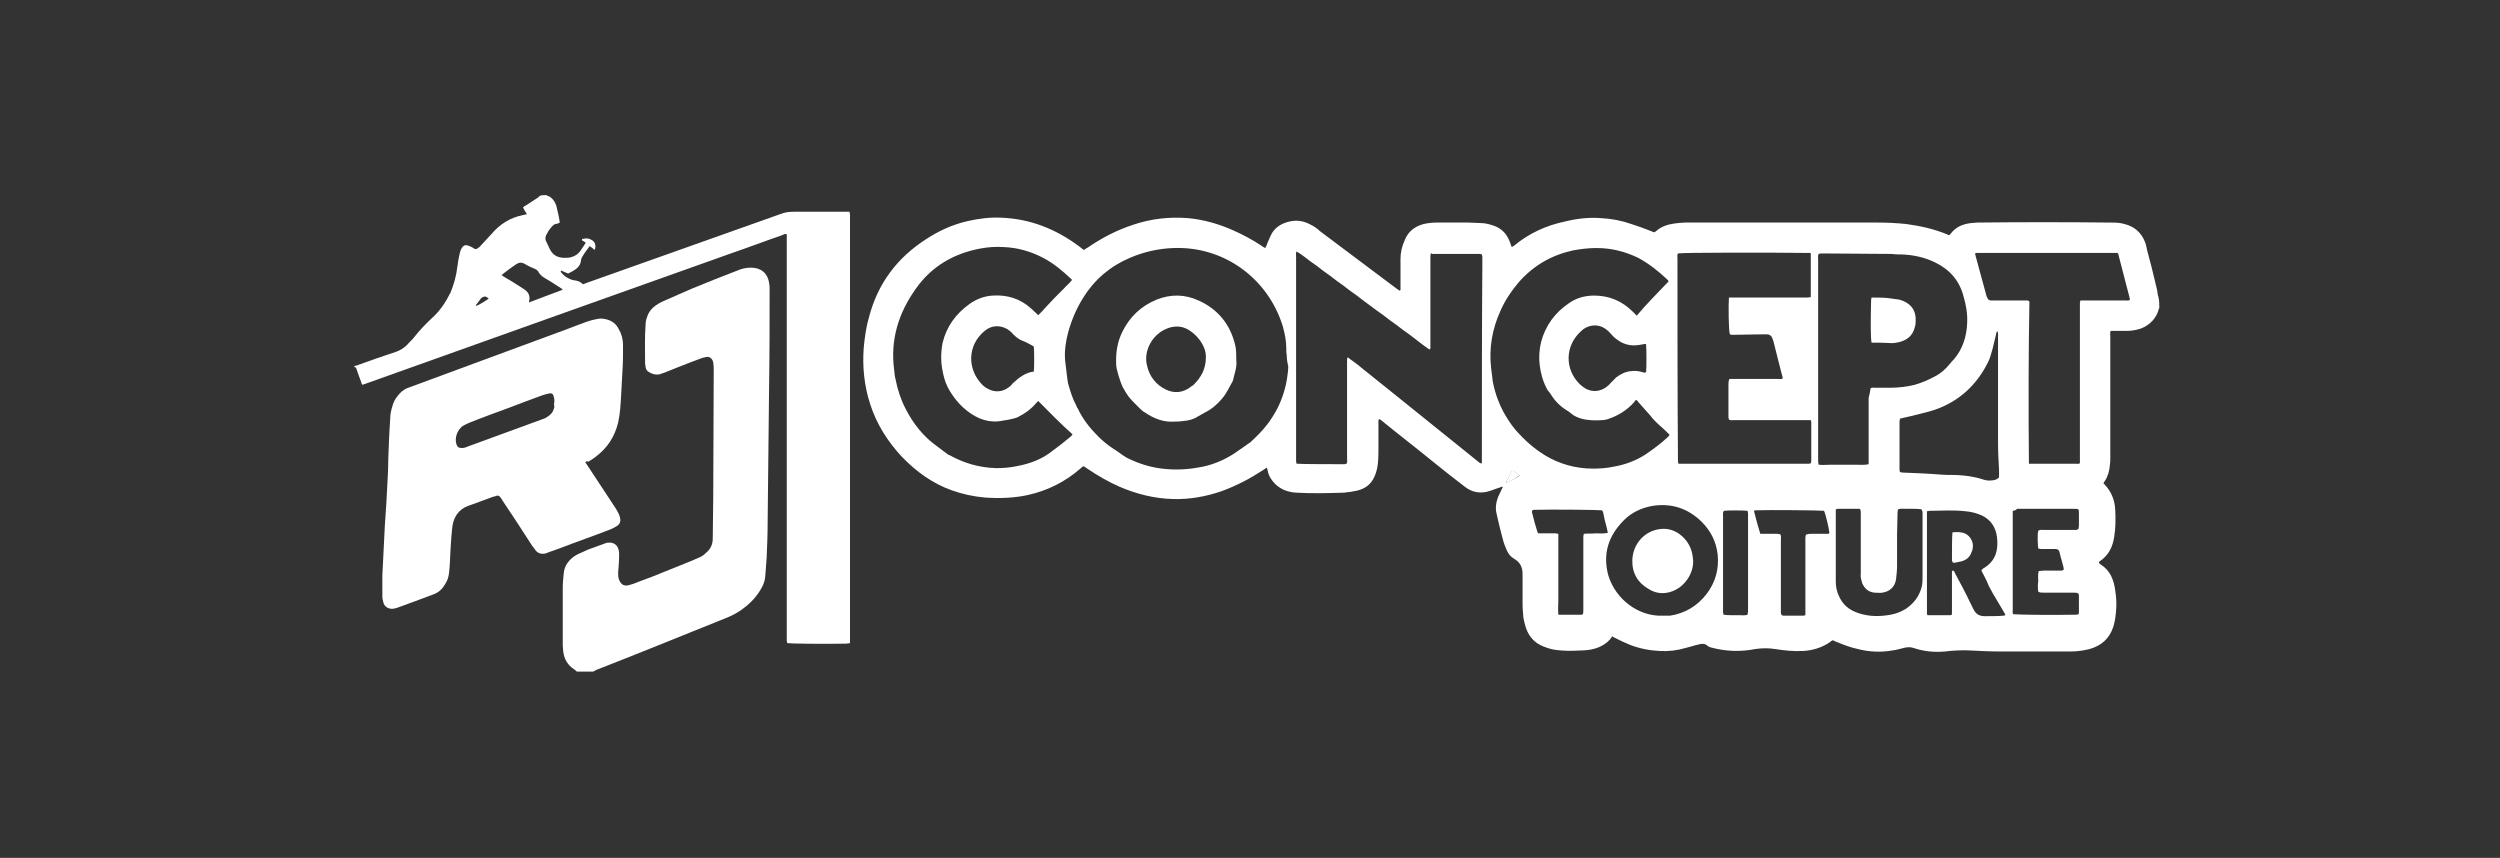 <?xml version="1.0" encoding="utf-8"?>
<!-- Generator: Adobe Illustrator 28.1.0, SVG Export Plug-In . SVG Version: 6.00 Build 0)  -->
<svg version="1.1" id="Calque_1" xmlns="http://www.w3.org/2000/svg" xmlns:xlink="http://www.w3.org/1999/xlink" x="0px" y="0px"
	 viewBox="0 0 510 175" style="enable-background:new 0 0 510 175;" xml:space="preserve">
<rect x="0" y="0" width="510" height="175" fill="#333333" stroke="none"/>
<style type="text/css">
	.st0{fill:#FFFFFF;}
</style>
<g id="TFeAe4.tif">
	<g>
		<path class="st0" d="M117.7,137c-0.2-0.1-0.3-0.3-0.5-0.4c-1.4-0.9-2.1-2.1-2.3-3.7c0-0.4-0.1-0.8-0.1-1.2c0-1.9,0-3.7,0-5.6
			c0-2,0-4.1,0-6.1c0-1,0.1-2,0.2-3c0.1-1.2,0.6-2.1,1.4-2.9c0.5-0.5,1-0.8,1.6-1.1c0.7-0.3,1.3-0.6,2-0.9c1.1-0.4,2.2-0.8,3.3-1.2
			c0.2-0.1,0.5-0.2,0.8-0.2c1.1-0.1,1.9,0.5,2.1,1.5c0.1,0.3,0.1,0.7,0.1,1c0,1.2-0.1,2.4-0.2,3.6c0,0.5,0,1,0.2,1.5
			c0.4,0.9,0.9,1.3,1.9,1.1c0.3-0.1,0.7-0.2,1-0.3c1.2-0.5,2.4-0.9,3.7-1.4c2.7-1.1,5.5-2.2,8.2-3.3c0.5-0.2,1.1-0.5,1.6-0.7
			c0.5-0.2,0.9-0.5,1.3-0.9c0.9-0.7,1.4-1.7,1.4-2.9c0-2.8,0.1-5.6,0.1-8.4c0-8.7,0.1-17.4,0.1-26.1c0-0.5,0-0.9-0.1-1.4
			c0-0.2-0.1-0.4-0.2-0.6c-0.2-0.3-0.4-0.5-0.8-0.6c-0.4,0-0.8,0.1-1.2,0.2c-0.8,0.3-1.6,0.6-2.4,0.9c-1.8,0.7-3.6,1.4-5.3,2.1
			c-0.2,0.1-0.4,0.1-0.6,0.2c-0.9,0.4-1.8,0.2-2.6-0.3c-0.4-0.2-0.6-0.5-0.7-1c0-0.3-0.1-0.5-0.1-0.8c0-2.6-0.1-5.3,0.1-7.9
			c0-0.5,0.1-1,0.3-1.5c0.3-1.1,1.1-2,2.1-2.6c0.4-0.3,0.9-0.5,1.3-0.7c1.9-0.8,3.8-1.7,5.7-2.5c3.1-1.3,6.2-2.5,9.3-3.7
			c0.9-0.4,1.8-0.6,2.8-0.6c2,0,3.4,1.1,3.7,3.1c0.1,0.5,0.1,1,0.1,1.5c0,6.4,0,12.8-0.1,19.2c-0.1,9.4-0.2,18.8-0.3,28.2
			c0,2.4-0.1,4.7-0.2,7.1c-0.1,1.3-0.2,2.7-0.3,4c-0.1,1.1-0.6,2.1-1.2,3c-0.9,1.4-2.1,2.6-3.5,3.6c-1.1,0.8-2.3,1.4-3.6,1.9
			c-4.8,1.9-9.6,3.9-14.4,5.8c-3.8,1.5-7.7,3.1-11.6,4.6c-0.3,0.1-0.5,0.3-0.8,0.4C120.1,137,118.9,137,117.7,137z"/>
	</g>
</g>
<g id="qTF40O.tif_00000181797203848242893840000008455909736804390076_">
	<g>
		<path class="st0" d="M440.5,62.8c0,0.1-0.1,0.1-0.1,0.2c-0.4,1.8-1.8,3.3-3.6,4c-0.9,0.3-1.9,0.5-2.8,0.5c-0.8,0-1.7,0-2.5,0
			c-0.3,0-0.6,0-0.9,0c-0.2,0.3-0.1,0.7-0.1,1c0,2.7,0,5.4,0,8.1c0,5.6,0,11.2,0,16.8c0,0.5,0,1-0.1,1.6c-0.1,1.1-0.4,2.2-1,3.1
			c-0.1,0.1-0.2,0.3-0.3,0.5c0.1,0.1,0.2,0.2,0.3,0.3c1.3,1.4,2,3.1,2.1,5c0.1,1.9,0.1,3.7-0.2,5.6c-0.3,2-1.1,3.7-2.8,4.9
			c-0.1,0.1-0.2,0.1-0.3,0.2c0,0,0,0.1,0,0.1c0,0.2,0.2,0.4,0.4,0.5c1.9,1.2,2.6,3.1,2.9,5.2c0.2,1.3,0.3,2.6,0.2,3.9
			c-0.1,1.2-0.2,2.4-0.6,3.6c-0.8,2.4-2.4,3.8-4.8,4.5c-1.2,0.3-2.5,0.5-3.8,0.5c-4.9,0-9.8,0-14.7,0c-1.9,0-3.9-0.1-5.8-0.2
			c-1.7-0.1-3.5,0-5.2,0.2c-2.2,0.2-4.3,0-6.4-0.7c-0.6-0.2-1.1-0.2-1.7-0.1c-0.9,0.2-1.8,0.5-2.7,0.6c-2.3,0.4-4.7,0.3-7-0.3
			c-1.4-0.3-2.8-0.8-4.2-1.4c-0.3-0.1-0.6-0.2-0.9-0.4c-0.2,0.1-0.4,0.2-0.6,0.4c-1.6,1.1-3.5,1.7-5.5,1.8c-1.9,0.1-3.8-0.1-5.7-0.4
			c-1.3-0.2-2.6-0.2-4,0c-3,0.6-6,0.5-9-0.3c-0.2-0.1-0.5-0.1-0.7-0.3c-0.6-0.6-1.3-0.5-2-0.3c-0.9,0.2-1.7,0.5-2.6,0.7
			c-1.7,0.5-3.4,0.7-5.2,0.6c-2.1-0.1-4.2-0.5-6.2-1.3c-1-0.4-2-0.9-3-1.4c-0.2-0.1-0.4-0.2-0.5-0.3c-0.1,0.1-0.2,0.2-0.2,0.3
			c-0.8,1.1-2,1.8-3.3,2.2c-1,0.3-2.1,0.4-3.1,0.4c-1.6,0.1-3.2,0.1-4.8-0.1c-0.9-0.1-1.8-0.4-2.6-0.7c-1.8-0.7-3-2-3.6-3.8
			c-0.3-1-0.6-2-0.6-3c-0.1-0.8-0.1-1.5-0.1-2.3c0-1.9,0-3.8,0-5.7c0-1.4-0.5-2.4-1.7-3.1c-0.7-0.4-1.2-1-1.5-1.7
			c-0.3-0.7-0.6-1.4-0.8-2.2c-0.5-1.8-0.9-3.5-1.3-5.3c-0.3-1.2-0.1-2.3,0.3-3.4c0.2-0.5,0.5-1,0.7-1.5c0.1-0.2,0.2-0.4,0.3-0.6
			c-0.2,0-0.3,0-0.5,0.1c-0.7,0.2-1.4,0.5-2,0.7c-2,0.7-3.8,0.4-5.4-0.9c-2.2-1.7-4.4-3.4-6.6-5.2c-3.3-2.7-6.7-5.3-10-8
			c-0.2-0.2-0.5-0.4-0.7-0.5c-0.3,0.2-0.2,0.4-0.2,0.6c0,1.7,0,3.5,0,5.2c0,1,0,2.1-0.1,3.1c-0.1,1-0.3,1.9-0.7,2.8
			c-0.7,1.6-1.9,2.5-3.6,2.9c-0.9,0.2-1.7,0.3-2.6,0.4c-3.3,0.1-6.5,0.2-9.8,0c-1.6-0.1-3-0.6-4.2-1.7c-0.8-0.8-1.4-1.7-1.6-2.8
			c0-0.2-0.1-0.4-0.2-0.6c-0.3,0.2-0.6,0.4-0.9,0.6c-2.6,1.7-5.3,3.1-8.3,4.2c-3.2,1.1-6.5,1.7-9.9,1.6c-3.8-0.1-7.4-1-10.9-2.5
			c-2.3-1-4.5-2.3-6.6-3.7c-0.2-0.2-0.5-0.3-0.8-0.5c-0.2,0.1-0.4,0.3-0.5,0.4c-3.2,2.8-6.8,4.6-10.9,5.5c-2.8,0.6-5.7,0.7-8.6,0.5
			c-2.4-0.2-4.7-0.7-6.9-1.5c-3.9-1.4-7.2-3.8-10.1-6.8c-2.9-3.1-5.2-6.7-6.5-10.8c-1.2-3.7-1.6-7.6-1.3-11.5
			c0.2-2.1,0.5-4.3,1.1-6.3c1.8-6.8,5.7-12,11.6-15.8c2.6-1.7,5.4-3,8.5-3.7c2.2-0.5,4.5-0.8,6.7-0.7c6,0.2,11.3,2.3,16.1,5.9
			c0.3,0.2,0.6,0.5,0.9,0.7c0.3-0.2,0.6-0.4,0.8-0.5c2.9-2,6-3.6,9.4-4.7c3.6-1.2,7.3-1.6,11.1-1.3c3.2,0.3,6.3,1.2,9.2,2.5
			c2,0.9,3.9,1.9,5.7,3.1c0.2,0.2,0.5,0.3,0.8,0.5c0.2-0.3,0.3-0.6,0.4-0.9c0.2-0.5,0.5-1.1,0.7-1.6c0.7-1.6,2.1-2.5,3.8-2.9
			c1.6-0.4,3.1-0.1,4.5,0.7c0.6,0.3,1.2,0.7,1.7,1.2c5.2,3.9,10.4,7.8,15.6,11.7c0.2,0.2,0.5,0.3,0.7,0.5c0.3-0.1,0.2-0.3,0.2-0.5
			c0-0.8,0-1.6,0-2.4c0-1.2,0-2.4,0-3.6c0-1.3,0.3-2.6,0.9-3.9c0.7-1.7,2-2.7,3.8-3.2c0.9-0.2,1.8-0.3,2.7-0.3c2.1,0,4.3,0,6.4,0
			c0.8,0,1.7,0.1,2.5,0.1c0.9,0,1.7,0.2,2.6,0.5c1.6,0.5,2.7,1.6,3.3,3.1c0.2,0.4,0.3,0.9,0.5,1.3c0.2-0.1,0.3-0.2,0.5-0.3
			c3-2.5,6.5-4.1,10.3-4.9c2.4-0.6,4.9-0.9,7.4-0.7c2.1,0.1,4.2,0.5,6.2,1.2c1.3,0.4,2.6,0.9,3.9,1.4c0.2,0.1,0.5,0.2,0.8,0.3
			c0.1-0.1,0.3-0.2,0.4-0.3c1-0.9,2.3-1.3,3.6-1.5c0.8-0.1,1.6-0.2,2.3-0.2c13.1,0,26.2,0,39.3,0c1.9,0,3.9,0.1,5.8,0.3
			c2.9,0.4,5.6,1,8.3,2.1c0.1,0.1,0.3,0.1,0.4,0.2c0.1-0.1,0.3-0.2,0.4-0.4c1-1.3,2.4-1.9,4.1-2.1c0.4,0,0.9-0.1,1.3-0.1
			c9-0.1,18.1-0.1,27.1,0c1,0,1.9,0,2.9,0.3c2,0.5,3.4,1.7,4.2,3.7c0.2,0.5,0.3,1.1,0.4,1.6c0.6,2.2,1.2,4.5,1.7,6.7
			c0.2,0.8,0.4,1.6,0.5,2.5c0,0.1,0.1,0.2,0.1,0.3C440.5,61.3,440.5,62,440.5,62.8z M262.5,72.5C262.5,72.5,262.5,72.5,262.5,72.5
			c-0.1-0.5-0.1-1-0.1-1.5c0-1.5-0.3-2.9-0.7-4.4c-3-9.8-12-16.4-22.3-16c-3.1,0.1-6.1,0.8-8.9,2c-4,1.7-7.2,4.4-9.5,8.1
			c-1.4,2.2-2.4,4.6-3.1,7.1c-0.5,1.9-0.8,3.9-0.6,5.9c0.1,1.1,0.3,2.2,0.4,3.3c0.1,0.5,0.1,1.1,0.3,1.6c0.4,1.4,0.8,2.7,1.5,4
			c0.1,0.3,0.2,0.5,0.4,0.8c1,2.1,2.4,3.9,4.1,5.6c1,1,2,1.8,3.2,2.6c0.7,0.4,1.3,0.9,1.9,1.3c0.3,0.2,0.5,0.3,0.8,0.5
			c2.6,1.3,5.3,2.1,8.2,2.3c2.4,0.2,4.9,0,7.3-0.5c2.3-0.5,4.4-1.4,6.4-2.7c0.9-0.6,1.7-1.2,2.6-1.8c0.2-0.2,0.5-0.3,0.7-0.5
			c1.2-1.1,2.4-2.3,3.4-3.6c0.8-1,1.5-2.2,2.1-3.3c1-2,1.7-4.2,2-6.4c0.1-0.7,0.2-1.4,0.2-2.2C262.6,73.9,262.5,73.2,262.5,72.5z
			 M291.9,51.7c-0.1,0.3-0.1,0.6-0.1,0.9c0,4.8,0,9.5,0,14.3c0,1.3,0,2.6,0,3.9c0,0.2,0.1,0.3-0.2,0.5c-0.9-0.6-1.8-1.3-2.7-2
			c-0.9-0.7-1.8-1.4-2.7-2c-0.9-0.7-1.8-1.4-2.7-2c-0.9-0.7-1.8-1.4-2.7-2c-0.9-0.7-1.8-1.3-2.7-2c-0.9-0.7-1.8-1.4-2.7-2
			c-0.9-0.7-1.8-1.4-2.7-2c-0.9-0.7-1.8-1.4-2.7-2c-0.9-0.7-1.8-1.4-2.7-2c-0.9-0.7-1.8-1.4-2.8-2c-0.2,0.4-0.1,0.7-0.1,1.1
			c0,13.7,0,27.4,0,41c0,0.2,0,0.5,0,0.7c0,0.2,0.1,0.3,0.1,0.5c0.6,0.1,8.5,0.1,9.8,0.1c0.1,0,0.3-0.1,0.4-0.1
			c0.2-0.4,0.1-0.7,0.1-1.1c0-6.4,0-12.9,0-19.3c0-0.3,0-0.6,0-0.9c0-0.1,0.1-0.2,0.1-0.4c0.2,0.1,0.3,0.1,0.3,0.2
			c0.8,0.6,1.7,1.2,2.5,1.9c2.7,2.2,5.4,4.3,8.1,6.5c4.1,3.3,8.2,6.6,12.3,9.9c1.2,1,2.4,1.9,3.6,2.9c0.1,0.1,0.3,0.3,0.6,0.2
			c0-0.3,0-0.6,0-0.9c0-13.3,0-26.6,0.1-39.9c0-0.4,0-0.9,0-1.3c0-0.2-0.1-0.3-0.1-0.5c-0.1,0-0.3-0.1-0.4-0.1c-3.3,0-6.5,0-9.8,0
			C292.1,51.6,292,51.7,291.9,51.7z M352.7,60.7c0.4,0,0.7,0,1,0c3.8,0,7.6,0,11.4,0c1.2,0,2.4,0,3.7,0c0.2,0,0.4-0.1,0.6-0.1
			c0-0.2,0-0.4,0-0.6c0-2.7,0-5.5,0-8.2c0,0,0-0.1,0-0.1c0,0,0,0-0.1-0.1c-0.1,0-0.3,0-0.5,0c-7-0.1-25.6-0.1-26.5,0.1
			c-0.2,0.3-0.1,0.7-0.1,1c0,13.6,0,27.3,0.1,40.9c0,0.2,0,0.4,0,0.5c0,0.2,0.1,0.3,0.1,0.5c0.4,0,0.7,0,1,0c8.3,0,16.7,0,25,0
			c0.2,0,0.3,0,0.5,0c0.2,0,0.3,0,0.5-0.1c0-0.2,0.1-0.3,0.1-0.4c0-2.7,0-5.3,0-8c0-0.1-0.1-0.3-0.1-0.4c-0.4,0-0.7,0-1.1,0
			c-4.8,0-9.7,0-14.5,0c-0.3,0-0.7,0.1-1.1-0.1c0-0.2-0.1-0.3-0.1-0.5c0-2.2,0-4.4,0-6.5c0-0.4,0-0.9,0.2-1.3c0.3,0,0.6,0,1,0
			c3,0,5.9,0,8.9,0c0.3,0,0.6,0.1,1-0.1c-0.1-0.3-0.1-0.6-0.2-0.8c-0.6-2.2-1.1-4.4-1.7-6.7c-0.1-0.2-0.1-0.4-0.2-0.6
			c-0.2-0.6-0.6-0.9-1.2-0.9c-0.2,0-0.5,0-0.7,0c-2.1,0-4.1,0.1-6.2,0.1c-0.2,0-0.4,0-0.6-0.1C352.6,67.5,352.6,61.8,352.7,60.7z
			 M381.6,79.2c0.3-0.2,0.6-0.1,0.9-0.1c1,0,2.1,0,3.1,0c1.7,0,3.4-0.2,5-0.6c1.4-0.4,2.8-1,4.1-1.7c1.2-0.6,2.2-1.5,3.1-2.6
			c0.2-0.3,0.5-0.6,0.8-0.9c1.8-2.1,2.6-4.7,2.7-7.4c0.1-1.8-0.2-3.6-0.7-5.3c-0.8-3.2-2.7-5.5-5.7-7c-2.2-1.1-4.5-1.6-7-1.7
			c-0.7,0-1.4,0-2.1-0.1c-4.7,0-9.4-0.1-14.1-0.1c-0.2,0-0.4,0-0.7,0.1c-0.2,0.4-0.1,0.8-0.1,1.2c0,11.6,0,23.2,0,34.7
			c0,2,0,4.1,0,6.1c0,0.3,0,0.6,0.1,1c0.9,0.1,1.7,0,2.5,0c0.8,0,1.7,0,2.5,0c0.9,0,1.7,0,2.6,0c0.8,0,1.7,0.1,2.6-0.1
			c0-0.4,0-0.7,0-1.1c0-4.1,0-8.2,0-12.4C381.4,80.5,381.5,79.8,381.6,79.2z M211.8,81.8c-0.2,0.2-0.3,0.3-0.4,0.4
			c-1,1.2-2.2,2.1-3.6,2.8c-0.3,0.2-0.7,0.3-1.1,0.4c-0.7,0.2-1.4,0.3-2.1,0.4c-2.7,0.6-5.1-0.3-7.2-1.9c-1.3-1-2.4-2.2-3.3-3.6
			c-0.6-0.9-1.1-1.9-1.4-2.9c-0.4-1.4-0.7-2.9-0.7-4.4c0-1,0.1-2.1,0.3-3.1c0.8-3.3,2.7-5.9,5.5-7.9c1.4-1,3-1.6,4.7-1.7
			c2.9-0.2,5.6,0.6,7.8,2.6c0.4,0.3,0.7,0.7,1.1,1c0.1,0.1,0.2,0.2,0.4,0.4c0.6-0.6,1.2-1.2,1.7-1.8c0.6-0.6,1.1-1.2,1.7-1.8
			c0.6-0.6,1.2-1.2,1.8-1.8c0.5-0.6,1.2-1.1,1.7-1.8c-0.1-0.1-0.2-0.2-0.3-0.3c-1.7-1.6-3.5-3.1-5.6-4.2c-2.5-1.3-5.2-2.1-8.1-2.2
			c-1.6-0.1-3.1,0-4.7,0.3c-5.4,1-9.9,3.6-13.1,8.1c-3.6,5-5.3,10.5-4.5,16.6c0.1,0.7,0.1,1.3,0.3,2c0.4,2.1,1.1,4.2,2.1,6.1
			c1.5,2.9,3.5,5.5,6.3,7.5c0.7,0.5,1.3,1,2,1.5c0.2,0.2,0.4,0.3,0.7,0.4c2.9,1.6,6,2.5,9.4,2.6c1.4,0,2.8-0.1,4.2-0.4
			c2.7-0.5,5.2-1.4,7.4-3.2c0.5-0.4,1.1-0.8,1.6-1.2c0.7-0.6,1.4-1.1,2.1-1.7c0.1-0.1,0.2-0.3,0.3-0.4
			C216.4,86.5,214.2,84.2,211.8,81.8z M340.4,57.4c-0.1-0.1-0.1-0.2-0.1-0.2c-0.1-0.1-0.1-0.1-0.2-0.2c-1.8-1.7-3.7-3.2-5.9-4.4
			c-2.7-1.3-5.5-2-8.5-2c-1.7,0-3.3,0.2-4.9,0.5c-4.4,1-8,3.1-11,6.5c-1.5,1.8-2.8,3.7-3.7,5.8c-1.7,3.7-2.4,7.7-1.9,11.8
			c0.1,0.5,0.1,1.1,0.2,1.6c0.1,1.4,0.5,2.7,0.9,4c0.5,1.4,1.1,2.8,1.9,4.1c0.8,1.3,1.6,2.5,2.7,3.6c1,1.1,2.2,2.2,3.4,3.1
			c0.4,0.3,0.8,0.6,1.3,0.9c0.2,0.1,0.4,0.3,0.6,0.4c3,1.8,6.3,2.7,9.8,2.7c1.4,0,2.8-0.1,4.2-0.4c2.3-0.4,4.5-1.2,6.5-2.5
			c1.6-1.1,3.1-2.2,4.5-3.5c0.1-0.1,0.3-0.3,0.4-0.5c-0.6-0.6-1.2-1.2-1.9-1.8c-0.8-0.7-1.5-1.4-2.1-2.2c-0.8-0.9-1.6-1.8-2.4-2.7
			c-0.1-0.1-0.2-0.4-0.5-0.4c-0.1,0.1-0.2,0.2-0.3,0.4c-1.5,1.7-3.3,2.8-5.4,3.5c-0.3,0.1-0.7,0.2-1,0.2c-1.5,0.1-3,0.1-4.4-0.3
			c-0.7-0.2-1.4-0.5-1.9-0.9c-0.4-0.3-0.7-0.6-1.1-0.8c-1.3-0.8-2.4-1.9-3.2-3.2c-0.2-0.4-0.6-0.7-0.8-1.1c-0.8-1.5-1.3-3.2-1.5-4.9
			c-0.2-1.6-0.1-3.2,0.3-4.8c0.9-3.3,2.8-5.9,5.6-7.8c1.5-1.1,3.3-1.6,5.2-1.6c3.1,0,5.7,1.1,7.9,3.3c0.2,0.2,0.5,0.5,0.8,0.8
			C335.9,62,338.2,59.7,340.4,57.4z M413.9,94.6c0.4,0,0.7,0,1,0c2.8,0,5.6,0,8.5,0c0.3,0,0.6,0.1,0.9-0.1c0-0.8,0-1.6,0-2.5
			c0-9.9,0-19.8,0-29.7c0-0.2,0-0.3,0-0.5c0-0.2,0.1-0.3,0.1-0.5c0.4,0,0.7,0,1,0c2.8,0,5.5,0,8.3,0c0.3,0,0.6,0.1,0.8-0.2
			c0-0.2-0.1-0.4-0.1-0.5c-0.7-2.8-1.5-5.7-2.2-8.5c0-0.2-0.1-0.3-0.2-0.5c-9.6,0-19.1,0-28.7,0c-0.1,0-0.2,0-0.4,0.1
			c0.1,0.3,0.1,0.5,0.2,0.8c0.7,2.6,1.4,5.2,2.1,7.7c0,0.2,0.1,0.3,0.2,0.5c0.1,0.4,0.4,0.6,0.8,0.6c0.3,0,0.5,0,0.8,0
			c2.1,0,4.1,0,6.2,0c0.2,0,0.5-0.1,0.8,0.2C413.8,72.5,413.8,83.5,413.9,94.6z M407.4,67.5c-0.1,0.4-0.2,0.5-0.2,0.7
			c-0.2,1-0.5,1.9-0.7,2.9c-0.3,1-0.5,2-1,2.9c-2.3,4.6-5.9,7.9-10.8,9.6c-1.5,0.5-3,0.8-4.5,1.2c-0.9,0.2-1.8,0.4-2.6,0.6
			c0,0.2-0.1,0.4-0.1,0.6c0,3.2,0,6.4,0,9.7c0,0.2,0,0.4,0.1,0.6c0.2,0,0.3,0.1,0.4,0.1c2.6,0.1,5.2,0.2,7.7,0.4
			c1.1,0.1,2.3,0.1,3.4,0.1c1.8,0.1,3.6,0.3,5.4,0.9c0.6,0.2,1.2,0.3,1.8,0.2c0.6,0,1.1-0.2,1.5-0.6c0-0.6,0-1.1,0-1.6
			c-0.1-1.8-0.2-3.6-0.2-5.4c0-4,0-8,0-11.9c0-3.3,0-6.5,0-9.8C407.6,68.3,407.7,67.9,407.4,67.5z M339.2,125.6c0.4,0,0.8,0,1.2,0
			c0.1,0,0.2,0,0.3,0c3.1-0.5,5.6-2,7.5-4.5c1.8-2.4,2.5-5.1,2.2-8c-0.3-2.6-1.4-4.8-3.3-6.7c-2.8-2.7-6.1-3.8-10-3.2
			c-2.2,0.4-4.2,1.3-5.8,2.9c-3.2,3.2-4.4,6.9-3.2,11.3C329.6,122.3,334.3,125.8,339.2,125.6z M392,103.9c-0.6-0.1-1.1-0.1-1.6-0.1
			c-0.5,0-1,0-1.6,0c-0.5,0-1-0.1-1.6,0.1c0,0.2-0.1,0.4-0.1,0.6c0,1.5-0.1,3-0.1,4.5c0,2.1,0,4.2,0,6.4c0,0.9-0.1,1.8-0.2,2.7
			c-0.2,1.6-1.3,2.6-2.8,2.8c-0.5,0.1-1,0-1.6,0c-1.2-0.1-2-0.8-2.5-1.9c-0.2-0.7-0.4-1.3-0.3-2c0-3.7,0-7.4,0-11.1c0-0.5,0-1,0-1.5
			c0-0.2-0.1-0.4-0.1-0.5c-0.1,0-0.2-0.1-0.2-0.1c-1.5,0-2.9,0-4.4,0c-0.1,0-0.3,0.1-0.4,0.1c0,0.2,0,0.3,0,0.5c0,4.8,0,9.5,0,14.3
			c0,1,0.2,1.9,0.6,2.8c0.8,1.9,2.2,3,4.1,3.6c2.1,0.7,4.3,0.7,6.5,0.3c1.1-0.2,2.1-0.6,3.1-1.2c1.6-1.1,2.7-2.5,3.2-4.4
			c0.2-0.7,0.2-1.4,0.2-2.2c0-4.1,0-8.2,0-12.4c0-0.3,0-0.5,0-0.8C392.1,104.2,392,104,392,103.9z M404.2,116.4
			c0.2-0.4,0.5-0.5,0.8-0.7c1.2-0.8,2-1.9,2.3-3.3c0.2-0.9,0.2-1.8,0.1-2.7c-0.2-2-1.2-3.6-3-4.5c-1.1-0.5-2.2-0.8-3.4-0.9
			c-2.5-0.3-4.9-0.1-7.4-0.1c-0.2,0-0.3,0.1-0.5,0.1c0,0.4,0,0.7,0,1.1c0,6.3,0,12.7,0,19c0,0.2,0,0.4,0,0.6c0,0.2,0,0.3,0.1,0.5
			c1.6,0,3.1,0,4.7,0c0.2,0,0.3-0.1,0.3-0.3c0-0.3,0-0.5,0-0.8c0-2.4,0-4.9,0-7.3c0-0.2-0.1-0.6,0.2-0.7c0.3,0,0.3,0.3,0.4,0.5
			c1.1,2,2.2,4.1,3.2,6.2c0.2,0.4,0.4,0.8,0.6,1.2c0.5,1,1.2,1.4,2.3,1.4c1.3,0,2.6,0,3.8-0.1c0.1,0,0.3,0,0.4-0.2
			c-0.5-0.9-1.1-1.9-1.7-2.9c-0.6-1-1.2-2-1.7-3C405.3,118.4,404.7,117.4,404.2,116.4z M410.6,104.2c0,0.4,0,0.7,0,0.9
			c0,1.5,0,3.1,0,4.6c0,4.9,0,9.8,0,14.7c0,0.3-0.1,0.6,0.1,0.9c0.9,0.1,7.9,0.2,12.7,0.1c0.2,0,0.4,0,0.6-0.1
			c0.1-0.1,0.1-0.2,0.1-0.3c0-1.2,0-2.4,0-3.6c0-0.1-0.1-0.2-0.1-0.3c-0.3-0.2-0.6-0.2-0.9-0.2c-0.7,0-1.3,0-2,0c-1.4,0-2.8,0-4.3,0
			c-0.3,0-0.7,0-1-0.2c-0.1-0.7-0.1-1.4,0-2.1c0-0.7-0.1-1.4,0.1-2.1c0.4,0,0.7-0.1,1-0.1c1.1,0,2.1,0,3.2,0c0.3,0,0.6,0.1,0.9-0.2
			c0-0.2,0-0.4-0.1-0.7c-0.2-0.9-0.5-1.7-0.7-2.6c0-0.1-0.1-0.3-0.1-0.4c-0.1-0.3-0.4-0.5-0.7-0.5c-0.2,0-0.5,0-0.7,0
			c-0.8,0-1.5,0-2.3,0c-0.2,0-0.4-0.1-0.6-0.1c-0.1-0.8-0.2-2.9,0-3.6c0.3-0.3,0.7-0.2,1-0.2c2.1,0,4.1,0,6.2,0c0.3,0,0.6,0.1,1-0.2
			c0-0.2,0.1-0.4,0.1-0.6c0-0.8,0-1.7,0-2.5c0-1,0-1-1-1c-3.9,0-7.7,0-11.6,0C411.2,104.1,410.9,104.2,410.6,104.2z M317.9,125.4
			c0.3,0,0.5,0,0.8,0c1.3,0,2.7,0,4,0c0,0,0.1-0.1,0.2-0.1c0.1-0.3,0.1-0.6,0.1-1c0-4.7,0-9.3,0-14c0-0.3,0-0.6,0-0.9
			c0-0.2,0.1-0.3,0.1-0.5c0.8-0.1,1.6,0,2.4-0.1c0.8,0,1.6,0.1,2.5-0.1c-0.2-1.2-0.6-2.3-0.8-3.4c-0.1-0.4-0.1-0.9-0.4-1.2
			c-0.9-0.1-10.2-0.2-13.7-0.1c-0.2,0-0.3,0-0.5,0.1c0,0.1-0.1,0.2-0.1,0.3c0.3,1.3,0.7,2.7,1.1,4c0,0.1,0.1,0.2,0.2,0.4
			c0.3,0,0.6,0,0.9,0c0.9,0,1.7,0,2.6,0c0.2,0,0.4,0.1,0.6,0.1c0,0.9,0,1.8,0,2.7c0,0.9,0,1.8,0,2.7c0,0.9,0,1.8,0,2.7
			c0,0.9,0,1.9,0,2.8c0,0.9,0,1.8,0,2.7C317.9,123.5,317.8,124.4,317.9,125.4z M372.1,104.2c-0.7-0.1-11.5-0.2-13.8-0.1
			c-0.1,0-0.3,0-0.5,0.1c0.4,1.6,0.8,3.1,1.3,4.7c0.3,0,0.6,0,0.9,0c0.9,0,1.7,0,2.6,0c0.2,0,0.4,0.1,0.6,0.1
			c0.2,0.4,0.1,0.8,0.1,1.3c0,4.6,0,9.2,0,13.8c0,0.3,0,0.6,0,0.9c0,0.2,0.1,0.4,0.2,0.5c0.1,0,0.2,0.1,0.2,0.1c1.4,0,2.8,0,4.2,0
			c0.1,0,0.3-0.1,0.4-0.1c0-0.4,0-0.7,0-1.1c0-4.6,0-9.3,0-13.9c0-0.3,0-0.6,0-0.9c0-0.2,0.1-0.3,0.1-0.5c0.4-0.2,0.7-0.2,1.1-0.2
			c1,0,2,0,3,0c0.3,0,0.5,0.1,0.7-0.2C373.1,107.7,372.4,104.8,372.1,104.2z M335.8,70.2c-0.4-0.1-0.7,0.1-1,0.1
			c-1.4,0.3-2.8,0.2-4.1-0.5c-0.7-0.4-1.4-0.9-1.9-1.5c-0.3-0.3-0.6-0.7-1-1c-1-0.8-2.1-1.1-3.4-0.8c-0.7,0.2-1.3,0.5-1.8,1
			c-3.4,3-3.4,7.8-0.4,10.8c0.4,0.4,0.8,0.7,1.3,1c1.4,0.7,2.7,0.6,4-0.2c0.4-0.3,0.8-0.6,1.1-1c0.4-0.4,0.7-0.7,1.1-1.1
			c0.9-0.7,1.9-1.2,3.1-1.3c0.8-0.1,1.5,0,2.2,0.2c0.3,0.1,0.6,0.2,0.8,0C335.9,75.3,335.9,71.1,335.8,70.2z M210.9,75.8
			c0.1-0.7,0.1-4.2,0-5.1c-0.1-0.1-0.2-0.1-0.3-0.2c-0.7-0.4-1.5-0.8-2.3-1.1c-0.6-0.3-1.1-0.7-1.6-1.2c-0.3-0.4-0.7-0.7-1.1-1
			c-1.5-0.9-3.2-0.9-4.6,0.2c-3.8,3-3.7,8.1-0.5,11.2c0.3,0.3,0.6,0.5,1,0.7c1.4,0.8,3,0.7,4.3-0.3c0.3-0.2,0.6-0.5,0.8-0.8
			C207.9,77,209.2,76,210.9,75.8z M351.7,104.2c-0.3,0.3-0.2,0.7-0.2,1c0,6.4,0,12.8,0,19.2c0,0.2,0,0.4,0,0.5
			c0,0.2,0.1,0.3,0.1,0.5c0.6,0.1,1.1,0.1,1.7,0.1c0.5,0,1,0,1.6,0c0.5,0,1.1,0.1,1.6-0.1c0.1-0.4,0.1-0.7,0.1-1.1
			c0-6.3,0-12.7,0-19c0-0.2,0-0.4,0-0.6c0-0.2-0.1-0.3-0.1-0.5C355.7,104.1,352.4,104.1,351.7,104.2z M307.2,98.5
			c0.8-0.3,2.3-1.1,2.8-1.5c-0.5-0.4-0.9-0.8-1.5-1C308,96.8,307.7,97.6,307.2,98.5z"/>
		<path class="st0" d="M111.5,39.8c0.1,0.1,0.2,0.2,0.4,0.2c0.8,0.4,1.3,1.1,1.6,2c0.2,0.7,0.3,1.5,0.5,2.2c0.1,0.4,0.1,0.8,0.2,1.2
			c-0.3,0.2-0.5,0.2-0.8,0.3c-0.3,0-0.5,0.2-0.7,0.4c-0.3,0.3-0.6,0.7-0.8,1c-0.2,0.3-0.3,0.6-0.5,0.9c-0.2,0.5-0.2,1,0.1,1.4
			c0.2,0.4,0.4,0.9,0.6,1.3c0.6,1.3,1.6,1.9,3.1,1.9c0.5,0,1,0,1.5-0.2c0.7-0.2,1.2-0.6,1.6-1.1c0.4-0.6,0.8-1.1,1.2-1.8
			c-0.3-0.2-0.5-0.3-0.8-0.5c0-0.3,0.2-0.3,0.4-0.3c0.5-0.1,1-0.1,1.5,0.2c0.4,0.2,0.7,0.5,0.8,0.9c0.1,0.4,0.1,0.8-0.1,1.2
			c-0.3-0.3-0.6-0.5-1-0.8c-0.5,0.7-1,1.3-1.4,2c-0.2,0.3-0.4,0.7-0.4,1.1c-0.1,0.6-0.4,1.1-0.9,1.5c-0.5,0.4-1.1,0.7-1.7,1
			c-0.5-0.2-1-0.4-1.4-0.6c-0.2,0.2-0.1,0.3,0,0.4c0.4,0.5,0.9,0.9,1.5,1.2c0.4,0.2,0.9,0.4,1.3,0.4c0.6,0.1,1.2,0.3,1.6,0.8
			c0.3-0.1,0.6-0.2,0.8-0.3c13.2-4.7,26.5-9.4,39.7-14.1c0.8-0.3,1.6-0.4,2.5-0.4c3.5,0,7,0,10.5,0c0.3,0,0.6,0,0.9,0
			c0,0.2,0.1,0.4,0.1,0.5c0,0.2,0,0.4,0,0.6c0,28.6,0,57.2,0,85.8c0,0.3,0,0.7,0,1.1c-0.3,0-0.5,0.1-0.7,0.1
			c-5.2,0.1-11.3,0-12.1-0.1c0-0.1-0.1-0.3-0.1-0.5c0-0.3,0-0.6,0-0.9c0-27,0-54,0-80.9c0-0.4,0-0.7,0-1.1c-0.4-0.2-0.7,0.1-1,0.2
			c-3.5,1.2-6.9,2.5-10.4,3.7c-24.8,8.8-49.6,17.7-74.3,26.5c-0.3,0.1-0.5,0.2-0.9,0.3c-0.1-0.2-0.2-0.3-0.2-0.5
			c-0.3-0.9-0.7-1.8-1-2.8c-0.1-0.2-0.1-0.3-0.4-0.3c0-0.1,0-0.2,0-0.3c0.3,0.1,0.6-0.1,0.9-0.2c2.5-0.9,5-1.8,7.5-2.6
			c0.9-0.3,1.7-0.8,2.4-1.5c0.4-0.5,0.9-0.9,1.3-1.4c1.1-1.4,2.3-2.7,3.6-3.9c1.7-1.5,2.9-3.3,3.9-5.3c0.7-1.7,1.2-3.5,1.4-5.3
			c0.1-0.9,0.3-1.9,0.5-2.8c0.1-0.3,0.2-0.7,0.4-1c0.3-0.5,0.7-0.7,1.3-0.5c0.3,0.1,0.5,0.2,0.7,0.3c0.2,0.1,0.4,0.2,0.5,0.3
			c0.3,0.2,0.6,0.1,0.8-0.1c0.1-0.1,0.2-0.1,0.3-0.2c0.8-0.9,1.7-1.8,2.5-2.7c1.7-2,3.8-3.3,6.3-3.8c0.3-0.1,0.5-0.1,0.9-0.2
			c-0.3-0.5-0.6-0.9-0.8-1.4c0.2-0.2,0.4-0.3,0.6-0.4c0.8-0.5,1.5-1,2.3-1.5c0.2-0.1,0.3-0.3,0.5-0.4
			C110.3,39.8,110.9,39.8,111.5,39.8z M114.8,59.1c-0.2-0.2-0.3-0.3-0.5-0.4c-0.6-0.4-1.1-0.7-1.7-1.1c-0.5-0.3-1-0.6-1.5-0.9
			c-0.5-0.3-1-0.7-1.3-1.3c-0.2-0.3-0.5-0.5-0.8-0.6c-0.7-0.3-1.4-0.6-2-1c-0.6-0.3-1.1-0.3-1.7,0.1c-0.9,0.6-1.7,1.2-2.6,1.9
			c-0.1,0.1-0.2,0.2-0.4,0.3c0.2,0.1,0.3,0.2,0.4,0.3c1.2,0.7,2.4,1.4,3.6,2.2c0.3,0.2,0.6,0.4,0.9,0.6c0.6,0.5,0.9,1.1,0.8,1.9
			c0,0.2-0.1,0.4-0.1,0.6C110.2,60.8,112.5,60,114.8,59.1z M99.7,60.9c-0.4-0.3-0.5-0.4-0.8-0.4c-0.3,0-0.6,0.2-0.8,0.4
			c-0.3,0.4-0.6,0.8-0.9,1.2c-0.1,0.1-0.2,0.2,0,0.3C97.9,62.1,99.2,61.3,99.7,60.9z"/>
		<path class="st0" d="M119.4,94.3c0.2,0.3,0.4,0.6,0.6,0.9c1.8,2.7,3.6,5.5,5.4,8.2c0.2,0.3,0.4,0.6,0.6,1c0.2,0.3,0.3,0.6,0.4,0.9
			c0.3,0.9,0.2,1.6-0.7,2.1c-0.5,0.3-1.1,0.6-1.7,0.8c-3.1,1.2-6.3,2.3-9.4,3.5c-0.8,0.3-1.7,0.6-2.5,0.9c-0.3,0.1-0.5,0.2-0.8,0.3
			c-0.8,0.2-1.6,0-2.1-0.7c-0.2-0.3-0.4-0.6-0.6-0.8c-2-3.1-4-6.2-6.1-9.3c-0.1-0.2-0.2-0.4-0.4-0.6c-0.2-0.4-0.6-0.5-1-0.3
			c-0.1,0.1-0.3,0.1-0.4,0.1c-1.6,0.6-3.3,1.2-4.9,1.8c-0.1,0-0.2,0.1-0.3,0.1c-1.9,0.7-2.9,2.2-3.2,4.1c-0.2,1.6-0.3,3.3-0.4,4.9
			c-0.1,1.6-0.1,3.1-0.3,4.7c-0.1,0.8-0.3,1.5-0.7,2.1c-0.6,1.1-1.4,1.9-2.6,2.3c-2.4,0.9-4.8,1.8-7.3,2.7c-0.3,0.1-0.7,0.2-1,0.2
			c-0.9,0-1.6-0.5-1.8-1.3c-0.1-0.4-0.2-0.8-0.2-1.2c0-1.4,0-2.8,0-4.3c0.1-2,0.2-4,0.3-6c0.1-2.8,0.3-5.7,0.5-8.5
			c0.1-1.2,0.1-2.5,0.2-3.7c0.1-1.8,0.2-3.5,0.2-5.3c0.1-2.8,0.2-5.6,0.4-8.4c0-1,0.2-1.9,0.5-2.8c0.2-0.7,0.5-1.3,1-1.9
			c0.6-0.8,1.3-1.4,2.2-1.7c10.2-3.8,20.4-7.5,30.6-11.3c2-0.7,3.9-1.5,5.9-2.2c0.6-0.2,1.3-0.4,1.9-0.5c0.8-0.2,1.5-0.1,2.2,0.1
			c1,0.3,1.8,0.9,2.3,1.9c0.6,1,0.9,2.1,0.9,3.3c0,1.6,0,3.3-0.1,4.9c-0.1,1.8-0.2,3.7-0.3,5.5c-0.1,1.8-0.2,3.6-0.6,5.4
			c-0.7,2.9-2.2,5.2-4.6,7c-0.5,0.4-1,0.7-1.5,1C119.8,94,119.6,94.1,119.4,94.3z M113.1,81.9C113.1,81.9,113,81.9,113.1,81.9
			c0-0.3,0-0.5-0.1-0.8c-0.1-0.7-0.4-1-1.1-0.8c-0.6,0.1-1.1,0.3-1.7,0.5c-2.2,0.8-4.3,1.6-6.4,2.4c-2.7,1-5.5,2-8.2,3.1
			c-0.4,0.2-0.9,0.4-1.2,0.6c-1.1,0.8-1.7,2.4-1.3,3.7c0.2,0.6,0.5,0.8,1.1,0.8c0.4,0,0.8-0.1,1.2-0.3c5.1-1.9,10.2-3.7,15.3-5.6
			c0.4-0.1,0.7-0.3,1-0.5c0.8-0.5,1.2-1.1,1.4-2C113,82.6,113,82.3,113.1,81.9z"/>
		<path class="st0" d="M307.2,98.5c0.4-0.9,0.8-1.7,1.3-2.6c0.6,0.3,1,0.7,1.5,1C309.5,97.4,308,98.3,307.2,98.5z"/>
		<path class="st0" d="M239.7,86c-2.3,0.2-4.3-0.6-6.2-1.9c-0.4-0.2-0.7-0.5-1-0.8c-0.2-0.2-0.4-0.4-0.6-0.6
			c-1.7-1.7-1.7-1.7-2.9-3.8c-0.4-0.8-1.3-3.6-1.3-4.5c-0.1-2.4,0.2-4.6,1.3-6.8c1.5-3,3.8-5.2,7-6.5c2.8-1.1,5.7-1.1,8.5,0.2
			c4,1.8,6.5,4.9,7.5,9.2c0.2,0.9,0.2,1.9,0.2,2.9c0.2,1.5-0.4,2.9-0.7,4.3c-0.7,1.2-1.2,2.4-2.1,3.5c-1,1.2-2.1,2.2-3.5,2.9
			c-0.5,0.3-1.1,0.6-1.6,0.9c-0.9,0.6-1.9,0.8-3,0.9C240.7,86,240.2,86,239.7,86z M246,72.9c0.1-2.5-2.2-5.1-4.1-5.9
			c-1.1-0.5-2.3-0.5-3.5-0.1c-3.3,1.1-5.2,4.7-4.4,7.7c0.5,2.2,1.8,3.9,3.9,4.9c1.7,0.8,3.4,0.6,4.9-0.5c0.2-0.2,0.5-0.3,0.7-0.5
			C245,77,246,75.3,246,72.9z"/>
		<path class="st0" d="M381.8,69.9c-0.2-0.8-0.2-4.3-0.1-8.5c0-0.2,0-0.4,0.1-0.7c1.1,0,2.2,0,3.3,0.1c0.7,0.1,1.4,0.2,2.2,0.3
			c0.1,0,0.3,0.1,0.4,0.1c1.6,0.5,3.1,1.6,3.1,4c0,0.5,0,1.1-0.2,1.6c-0.4,1.7-1.6,2.6-3.2,3c-0.5,0.1-1,0.2-1.5,0.2
			C384.5,69.9,383.2,69.9,381.8,69.9z"/>
		<path class="st0" d="M345.4,114.4c0.1,2.6-1.8,5.6-4.8,6.4c-1.5,0.4-2.9,0.2-4.2-0.6c-2.3-1.3-3.5-3.3-3.4-6
			c0.1-3.1,2.4-6,5.9-6.3c1.3-0.1,2.4,0.2,3.5,0.9C344.3,110.1,345.3,112,345.4,114.4z"/>
		<path class="st0" d="M398.3,108.6c1-0.1,1.9-0.1,2.7,0.3c1.1,0.6,1.7,1.9,1.4,3.1c0,0.2-0.1,0.4-0.2,0.6c-0.3,1-1,1.6-2,1.9
			c-0.5,0.1-1,0.2-1.4,0.3c-0.2,0-0.3,0-0.5-0.1c0-0.2-0.1-0.3-0.1-0.4C398.2,113.2,398.2,109.2,398.3,108.6z"/>
	</g>
</g>
</svg>
